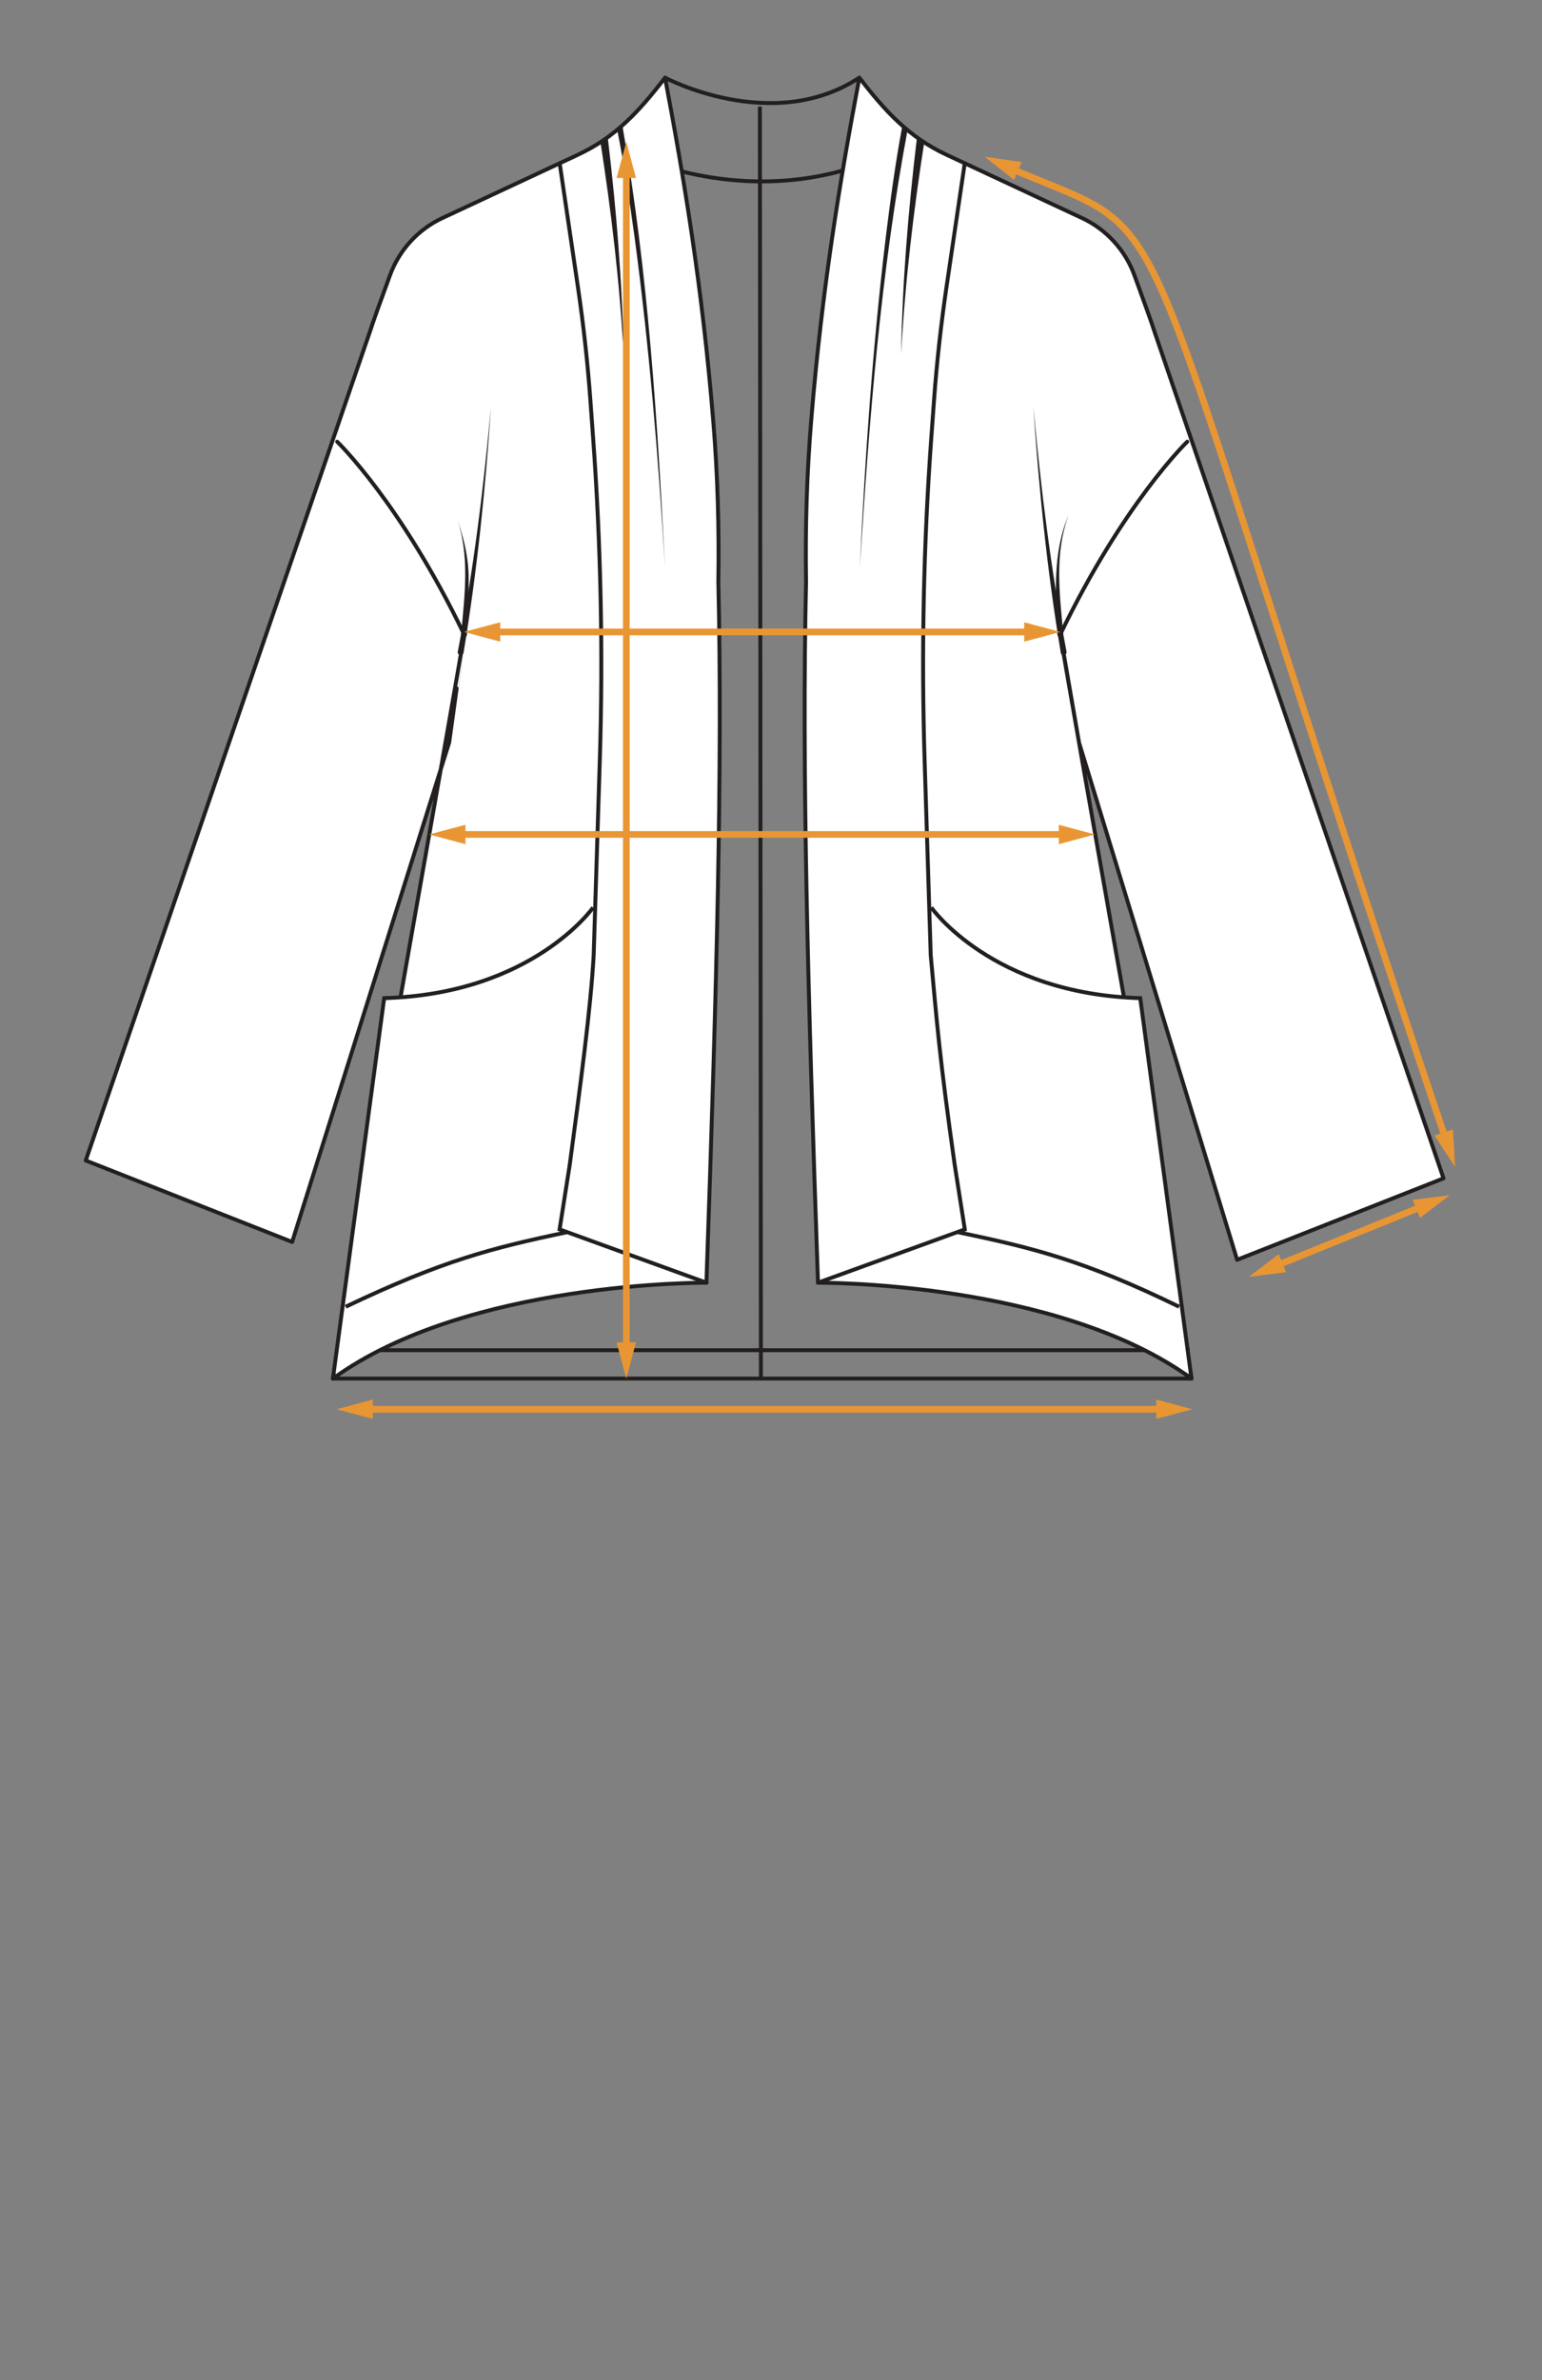 <svg viewBox="0 0 196.39 303" xmlns="http://www.w3.org/2000/svg"><rect x="0" y="0" width="196.39" height="303" fill="#808080" stroke="none"/><path d="m84.7 9.89s13.67 7.28 24.74 0l42.17 165.61h-109.21z" fill="none" stroke="#231f20" stroke-linejoin="round" stroke-width=".5"/><path d="m81.29 19.95s14.75 7.08 31.02 0" fill="none" stroke="#231f20" stroke-linejoin="round" stroke-width=".5"/><path d="m89.97 163.29c1.33-38.12 2.06-65.66 1.52-89.22.11-6.83-.09-13.67-.65-20.48-1.38-16.9-3.7-30.76-6.14-43.7-3.25 4.23-6.32 7.6-11.16 9.84l-17.18 8.02c-3.11 1.45-5.51 4.07-6.69 7.29-1.09 2.97-2.29 6.3-2.53 7.1l-36.22 105.6 26.29 10.37 20-63.59s1.9-13.76 1.9-13.75c-.13 1.46-16.71 94.74-16.71 94.74 17.1-12.45 47.57-12.21 47.57-12.21z" fill="#fff" stroke="#231f20" stroke-linejoin="round" stroke-width=".5"/><path d="m71.28 20.78 2.32 15.73c.71 4.83 1.25 9.69 1.6 14.56l.33 4.54c1 13.71 1.29 27.47.86 41.21l-.78 24.81c-.39 6.92-1.69 16.49-3.05 26.66l-1.29 8.22 18.71 6.79" fill="none" stroke="#231f20" stroke-linecap="round" stroke-miterlimit="10" stroke-width=".5"/><path d="m37.85 155.01-26.01-10.22" fill="none" stroke="#231f20" stroke-dasharray="0 1" stroke-miterlimit="10" stroke-width=".5"/><path d="m58.73 80.74c.46-5.1 1.15-10.19-.66-15.13.86 2.4 1.53 4.9 1.61 7.49.07 2.58-.18 5.12-.21 7.67 0 .5-.78.48-.75-.03z" fill="#231f20"/><path d="m58.31 82.94c1.97-10.29 3.28-20.73 4.22-31.17-.7 10.48-1.76 20.94-3.49 31.31-.09.49-.84.35-.74-.14z" fill="#231f20"/><g stroke="#231f20" stroke-width=".5"><path d="m96.78 13.57.13 161.93" fill="none" stroke-linejoin="round"/><path d="m46.06 173.02h105.46" fill="none" stroke-dasharray="0 1" stroke-miterlimit="10"/><path d="m48.38 171.89h103.14" fill="#fff" stroke-miterlimit="10"/><path d="m75.54 115.53s-7.71 11-26.61 11.54l-6.53 48.43" fill="#fff" stroke-miterlimit="10"/><path d="m42.94 56.23s8.08 7.75 16.17 24.53" fill="none" stroke-linecap="round" stroke-linejoin="round"/><path d="m44.02 166.36c12.34-5.88 18.58-7.47 28.23-9.5" fill="none" stroke-miterlimit="10"/><path d="m42.97 171.64c15.28-9.32 28.88-10.23 39.26-11.15" fill="none" stroke-dasharray="0 1" stroke-miterlimit="10"/><path d="m71.7 153.71 18.27 6.78" fill="none" stroke-dasharray="0 1" stroke-miterlimit="10"/><path d="m104.18 163.29c-1.33-38.12-2.06-65.66-1.52-89.22-.11-6.83.09-13.67.65-20.48 1.38-16.9 3.7-30.76 6.14-43.7 3.25 4.23 6.32 7.6 11.16 9.84l17.18 8.02c3.11 1.45 5.51 4.07 6.69 7.29 1.09 2.97 2.29 6.3 2.53 7.1l36.84 107.87-26.29 10.37-20.13-65.83s-2.38-13.78-2.38-13.78c.13 1.46 16.71 94.74 16.71 94.74-17.1-12.45-47.57-12.21-47.57-12.21z" fill="#fff" stroke-linejoin="round"/><path d="m122.87 20.78-2.32 15.73c-.71 4.83-1.25 9.69-1.6 14.56l-.33 4.54c-1 13.71-1.29 27.47-.86 41.21l.78 24.81c.78 8.56 1.12 12.99 3.05 26.66l1.29 8.22-18.71 6.79" fill="none" stroke-linecap="round" stroke-miterlimit="10"/><path d="m156.9 157.28 26.02-10.23" fill="none" stroke-dasharray="0 1" stroke-miterlimit="10"/></g><path d="m134.67 80.77c-.22-5.06-.64-10.36 1.41-15.16-1.81 4.94-1.12 10.03-.66 15.13.03.5-.74.53-.75.02z" fill="#231f20"/><path d="m135.1 83.09c-1.73-10.38-2.79-20.83-3.49-31.31.95 10.44 2.26 20.88 4.22 31.17.1.48-.65.64-.74.14z" fill="#231f20"/><path d="m118.61 115.53s7.71 11 26.61 11.54l6.53 48.43" fill="#fff" stroke="#231f20" stroke-miterlimit="10" stroke-width=".5"/><path d="m151.21 56.23s-8.08 7.75-16.17 24.53" fill="none" stroke="#231f20" stroke-linecap="round" stroke-linejoin="round" stroke-width=".5"/><path d="m151.17 171.64c-15.28-9.32-28.88-10.23-39.26-11.15" fill="none" stroke="#231f20" stroke-dasharray="0 1" stroke-miterlimit="10" stroke-width=".5"/><path d="m122.45 153.71-18.27 6.78" fill="none" stroke="#231f20" stroke-dasharray="0 1" stroke-miterlimit="10" stroke-width=".5"/><path d="m79.3 16.18c3.24 18.52 4.44 37.31 5.39 56.07-.84-14.05-2-28.09-3.87-42.04-.64-4.64-1.33-9.29-2.25-13.87z" fill="#231f20"/><path d="m77.43 17.72c1.08 9.09 1.83 18.22 1.99 27.37-.49-9.12-1.57-18.21-2.98-27.22 0 0 .99-.14.99-.14z" fill="#231f20"/><path d="m115.63 16.33c-3.48 18.43-4.93 37.21-6.12 55.91.66-14.07 1.63-28.13 3.31-42.11.58-4.66 1.2-9.31 2.07-13.95l.73.16z" fill="#231f20"/><path d="m117.75 17.87c-1.41 9.01-2.49 18.1-2.98 27.22.15-9.15.9-18.28 1.99-27.37 0 0 .99.14.99.14z" fill="#231f20"/><path d="m150.18 166.36c-12.07-5.88-18.57-7.49-28.23-9.5" fill="none" stroke="#231f20" stroke-miterlimit="10" stroke-width=".5"/><path d="m79.77 21.82v149.92" fill="none" stroke="#e89634" stroke-linejoin="round" stroke-width=".85"/><path d="m78.53 22.66 1.24-4.61 1.23 4.61z" fill="#e89634"/><path d="m78.53 170.89 1.24 4.61 1.23-4.61z" fill="#e89634"/><path d="m128.83 21.49c23.04 9.92 12.84-2.1 55.28 123.48" fill="none" stroke="#e89634" stroke-linejoin="round" stroke-width=".85"/><path d="m129.15 22.9-3.75-2.95 4.72.68z" fill="#e89634"/><path d="m182.71 144.56 2.61 3.99-.27-4.77z" fill="#e89634"/><path d="m62.87 80.45h68.41" fill="none" stroke="#e89634" stroke-linejoin="round" stroke-width=".85"/><path d="m63.71 81.69-4.61-1.24 4.61-1.23z" fill="#e89634"/><path d="m130.44 81.69 4.6-1.24-4.6-1.23z" fill="#e89634"/><path d="m58.43 106.23h77.26" fill="none" stroke="#e89634" stroke-linejoin="round" stroke-width=".85"/><path d="m59.28 107.47-4.61-1.24 4.61-1.23z" fill="#e89634"/><path d="m134.85 107.47 4.61-1.24-4.61-1.23z" fill="#e89634"/><path d="m46.63 179.41h101.47" fill="none" stroke="#e89634" stroke-linejoin="round" stroke-width=".85"/><path d="m47.48 180.64-4.61-1.23 4.61-1.24z" fill="#e89634"/><path d="m147.26 180.64 4.61-1.23-4.61-1.24z" fill="#e89634"/><path d="m181.16 153.58-18.62 7.55" fill="none" stroke="#e89634" stroke-linejoin="round" stroke-width=".85"/><path d="m179.92 152.75 4.73-.59-3.8 2.88z" fill="#e89634"/><path d="m162.86 159.67-3.81 2.88 4.74-.59z" fill="#e89634"/></svg>
